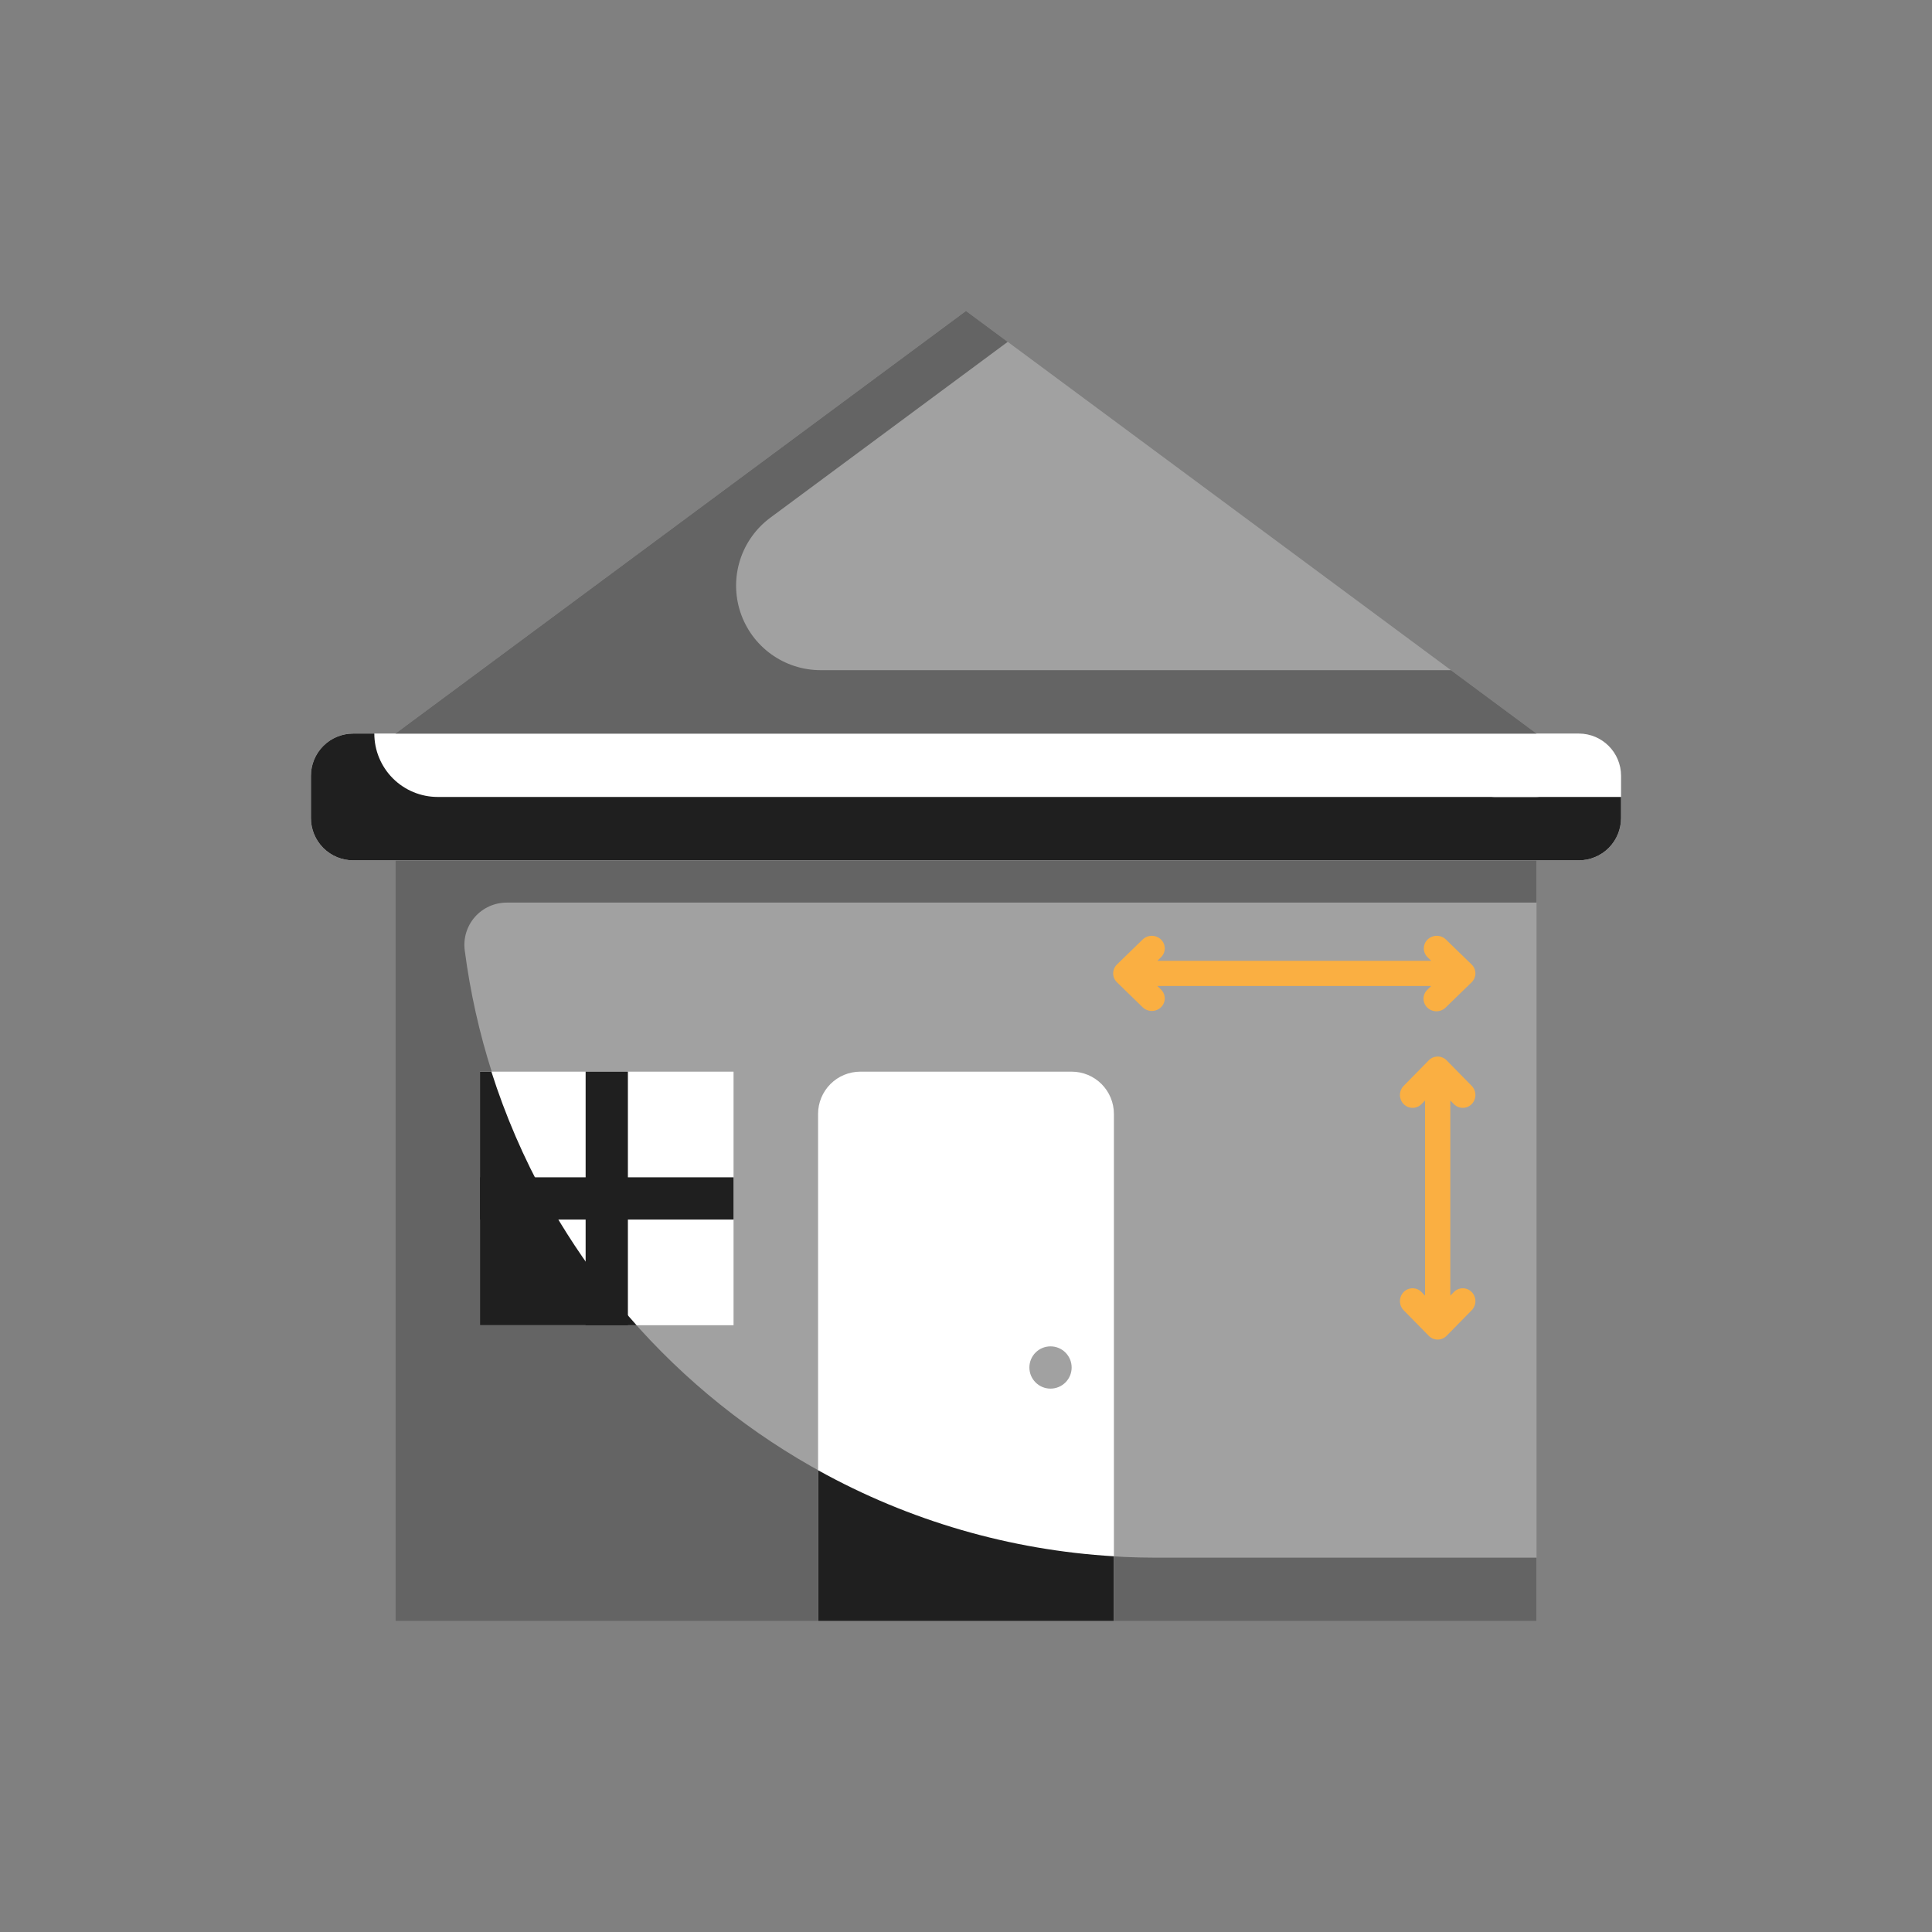 <?xml version="1.0" encoding="UTF-8"?> <svg xmlns="http://www.w3.org/2000/svg" width="328" height="328" viewBox="0 0 328 328" fill="none"><rect x="0" y="0" width="328" height="328" fill="#808080" stroke="none"/> <path d="M67.136 146.062H260.861V275.212H67.136V146.062Z" fill="#A1A1A1"></path> <path d="M260.861 146.062H67.136V275.212H260.861V264.45H196.286C167.531 264.447 139.76 253.979 118.158 235C96.556 216.021 82.6 189.828 78.896 161.313C78.768 160.301 78.857 159.273 79.158 158.298C79.459 157.323 79.964 156.423 80.64 155.659C81.316 154.895 82.147 154.283 83.078 153.866C84.009 153.448 85.019 153.234 86.039 153.237H260.861V146.062Z" fill="#646464"></path> <path d="M268.036 124.538H59.961C55.999 124.538 52.786 127.75 52.786 131.713V138.888C52.786 142.85 55.999 146.063 59.961 146.063H268.036C271.999 146.063 275.211 142.85 275.211 138.888V131.713C275.211 127.75 271.999 124.538 268.036 124.538Z" fill="white"></path> <path d="M74.311 135.3C71.457 135.3 68.719 134.166 66.701 132.148C64.683 130.129 63.549 127.392 63.549 124.538H59.961C58.058 124.538 56.233 125.294 54.888 126.639C53.542 127.985 52.786 129.81 52.786 131.713V138.888C52.786 140.791 53.542 142.616 54.888 143.961C56.233 145.307 58.058 146.063 59.961 146.063H268.036C269.939 146.063 271.764 145.307 273.11 143.961C274.455 142.616 275.211 140.791 275.211 138.888V135.3H74.311Z" fill="#1F1F1F"></path> <path d="M67.136 124.538L163.999 52.788L260.861 124.538H67.136Z" fill="#A1A1A1"></path> <path d="M130.775 87.895L171.084 58.036L163.999 52.788L67.136 124.538H260.861L246.332 113.775H139.317C136.298 113.775 133.356 112.823 130.91 111.054C128.463 109.285 126.637 106.79 125.691 103.923C124.744 101.056 124.727 97.964 125.639 95.086C126.552 92.209 128.349 89.692 130.775 87.895Z" fill="#646464"></path> <path d="M146.061 181.938H181.936C183.839 181.938 185.664 182.693 187.01 184.039C188.355 185.385 189.111 187.21 189.111 189.113V275.213H138.886V189.113C138.886 187.21 139.642 185.385 140.988 184.039C142.333 182.693 144.158 181.938 146.061 181.938Z" fill="white"></path> <path d="M138.886 249.605V275.213H189.111V264.213C171.486 263.173 154.32 258.18 138.886 249.605Z" fill="#1F1F1F"></path> <path d="M81.486 181.938H103.011V203.462H81.486V181.938Z" fill="white"></path> <path d="M103.011 181.938H124.536V203.462H103.011V181.938Z" fill="white"></path> <path d="M81.486 203.462H103.011V224.987H81.486V203.462Z" fill="white"></path> <path d="M103.011 203.462H124.536V224.987H103.011V203.462Z" fill="white"></path> <path d="M92.715 203.462H81.486V181.938H83.424C85.802 189.402 88.914 196.612 92.715 203.462Z" fill="#1F1F1F"></path> <path d="M103.011 219.032V224.988H81.486V203.463H92.715C95.744 208.908 99.186 214.114 103.011 219.032Z" fill="#1F1F1F"></path> <path d="M103.011 218.925V224.988H108.07C106.312 223.025 104.633 220.998 103.011 218.925Z" fill="#1F1F1F"></path> <path d="M178.349 235.75C180.33 235.75 181.936 234.144 181.936 232.163C181.936 230.181 180.33 228.575 178.349 228.575C176.368 228.575 174.761 230.181 174.761 232.163C174.761 234.144 176.368 235.75 178.349 235.75Z" fill="#A1A1A1"></path> <path d="M260.861 135.3H253.686C252.735 135.3 251.822 134.922 251.15 134.249C250.477 133.576 250.099 132.664 250.099 131.712C250.099 130.761 250.477 129.849 251.15 129.176C251.822 128.503 252.735 128.125 253.686 128.125H260.861C261.813 128.125 262.725 128.503 263.398 129.176C264.071 129.849 264.449 130.761 264.449 131.712C264.449 132.664 264.071 133.576 263.398 134.249C262.725 134.922 261.813 135.3 260.861 135.3Z" fill="white"></path> <path d="M117.361 192.7C119.343 192.7 120.949 191.094 120.949 189.113C120.949 187.131 119.343 185.525 117.361 185.525C115.38 185.525 113.774 187.131 113.774 189.113C113.774 191.094 115.38 192.7 117.361 192.7Z" fill="white"></path> <path d="M124.536 199.875V207.05H106.599V224.987H99.424V207.05H81.486V199.875H99.424V181.938H106.599V199.875H124.536Z" fill="#1F1F1F"></path> <path d="M246.851 187.471C247.255 187.868 247.797 188.089 248.359 188.084C248.921 188.079 249.459 187.849 249.856 187.444C250.254 187.039 250.479 186.491 250.484 185.919C250.489 185.346 250.273 184.794 249.882 184.382L245.594 180.014C245.192 179.605 244.647 179.375 244.078 179.375C243.51 179.375 242.964 179.605 242.562 180.014L238.274 184.382C237.883 184.794 237.667 185.346 237.672 185.919C237.677 186.491 237.902 187.039 238.3 187.444C238.697 187.849 239.235 188.079 239.797 188.084C240.36 188.089 240.901 187.868 241.306 187.471L241.934 186.831V219.966L241.306 219.326C240.901 218.928 240.36 218.708 239.797 218.713C239.235 218.718 238.697 218.948 238.3 219.353C237.902 219.758 237.677 220.306 237.672 220.878C237.667 221.451 237.883 222.003 238.274 222.414L242.562 226.782C242.964 227.192 243.51 227.422 244.078 227.422C244.647 227.422 245.192 227.192 245.594 226.782L249.882 222.414C250.273 222.003 250.489 221.451 250.484 220.878C250.479 220.306 250.254 219.758 249.856 219.353C249.459 218.948 248.921 218.718 248.359 218.713C247.797 218.708 247.255 218.928 246.851 219.326L246.222 219.966V186.831L246.851 187.471Z" fill="#FAAF42"></path> <path d="M245.448 159.474C245.034 159.085 244.479 158.87 243.903 158.875C243.327 158.88 242.777 159.105 242.369 159.5C241.962 159.896 241.731 160.432 241.726 160.992C241.721 161.552 241.942 162.091 242.343 162.494L242.986 163.12H196.483L197.126 162.494C197.526 162.091 197.748 161.552 197.743 160.992C197.738 160.432 197.507 159.896 197.099 159.5C196.692 159.105 196.141 158.88 195.565 158.875C194.989 158.87 194.435 159.085 194.02 159.474L189.627 163.745C189.216 164.146 188.984 164.689 188.984 165.255C188.984 165.821 189.216 166.364 189.627 166.765L194.02 171.036C194.435 171.425 194.989 171.64 195.565 171.635C196.141 171.63 196.692 171.405 197.099 171.01C197.507 170.614 197.738 170.078 197.743 169.518C197.748 168.958 197.526 168.419 197.126 168.016L196.483 167.39H242.986L242.343 168.016C242.133 168.213 241.965 168.449 241.85 168.709C241.735 168.97 241.675 169.25 241.672 169.534C241.67 169.817 241.725 170.098 241.836 170.361C241.946 170.623 242.109 170.862 242.315 171.062C242.522 171.263 242.767 171.421 243.037 171.528C243.307 171.636 243.596 171.69 243.888 171.687C244.179 171.685 244.467 171.626 244.735 171.514C245.003 171.402 245.246 171.24 245.448 171.036L249.841 166.765C250.253 166.364 250.484 165.821 250.484 165.255C250.484 164.689 250.253 164.146 249.841 163.745L245.448 159.474Z" fill="#FAAF42"></path> </svg> 